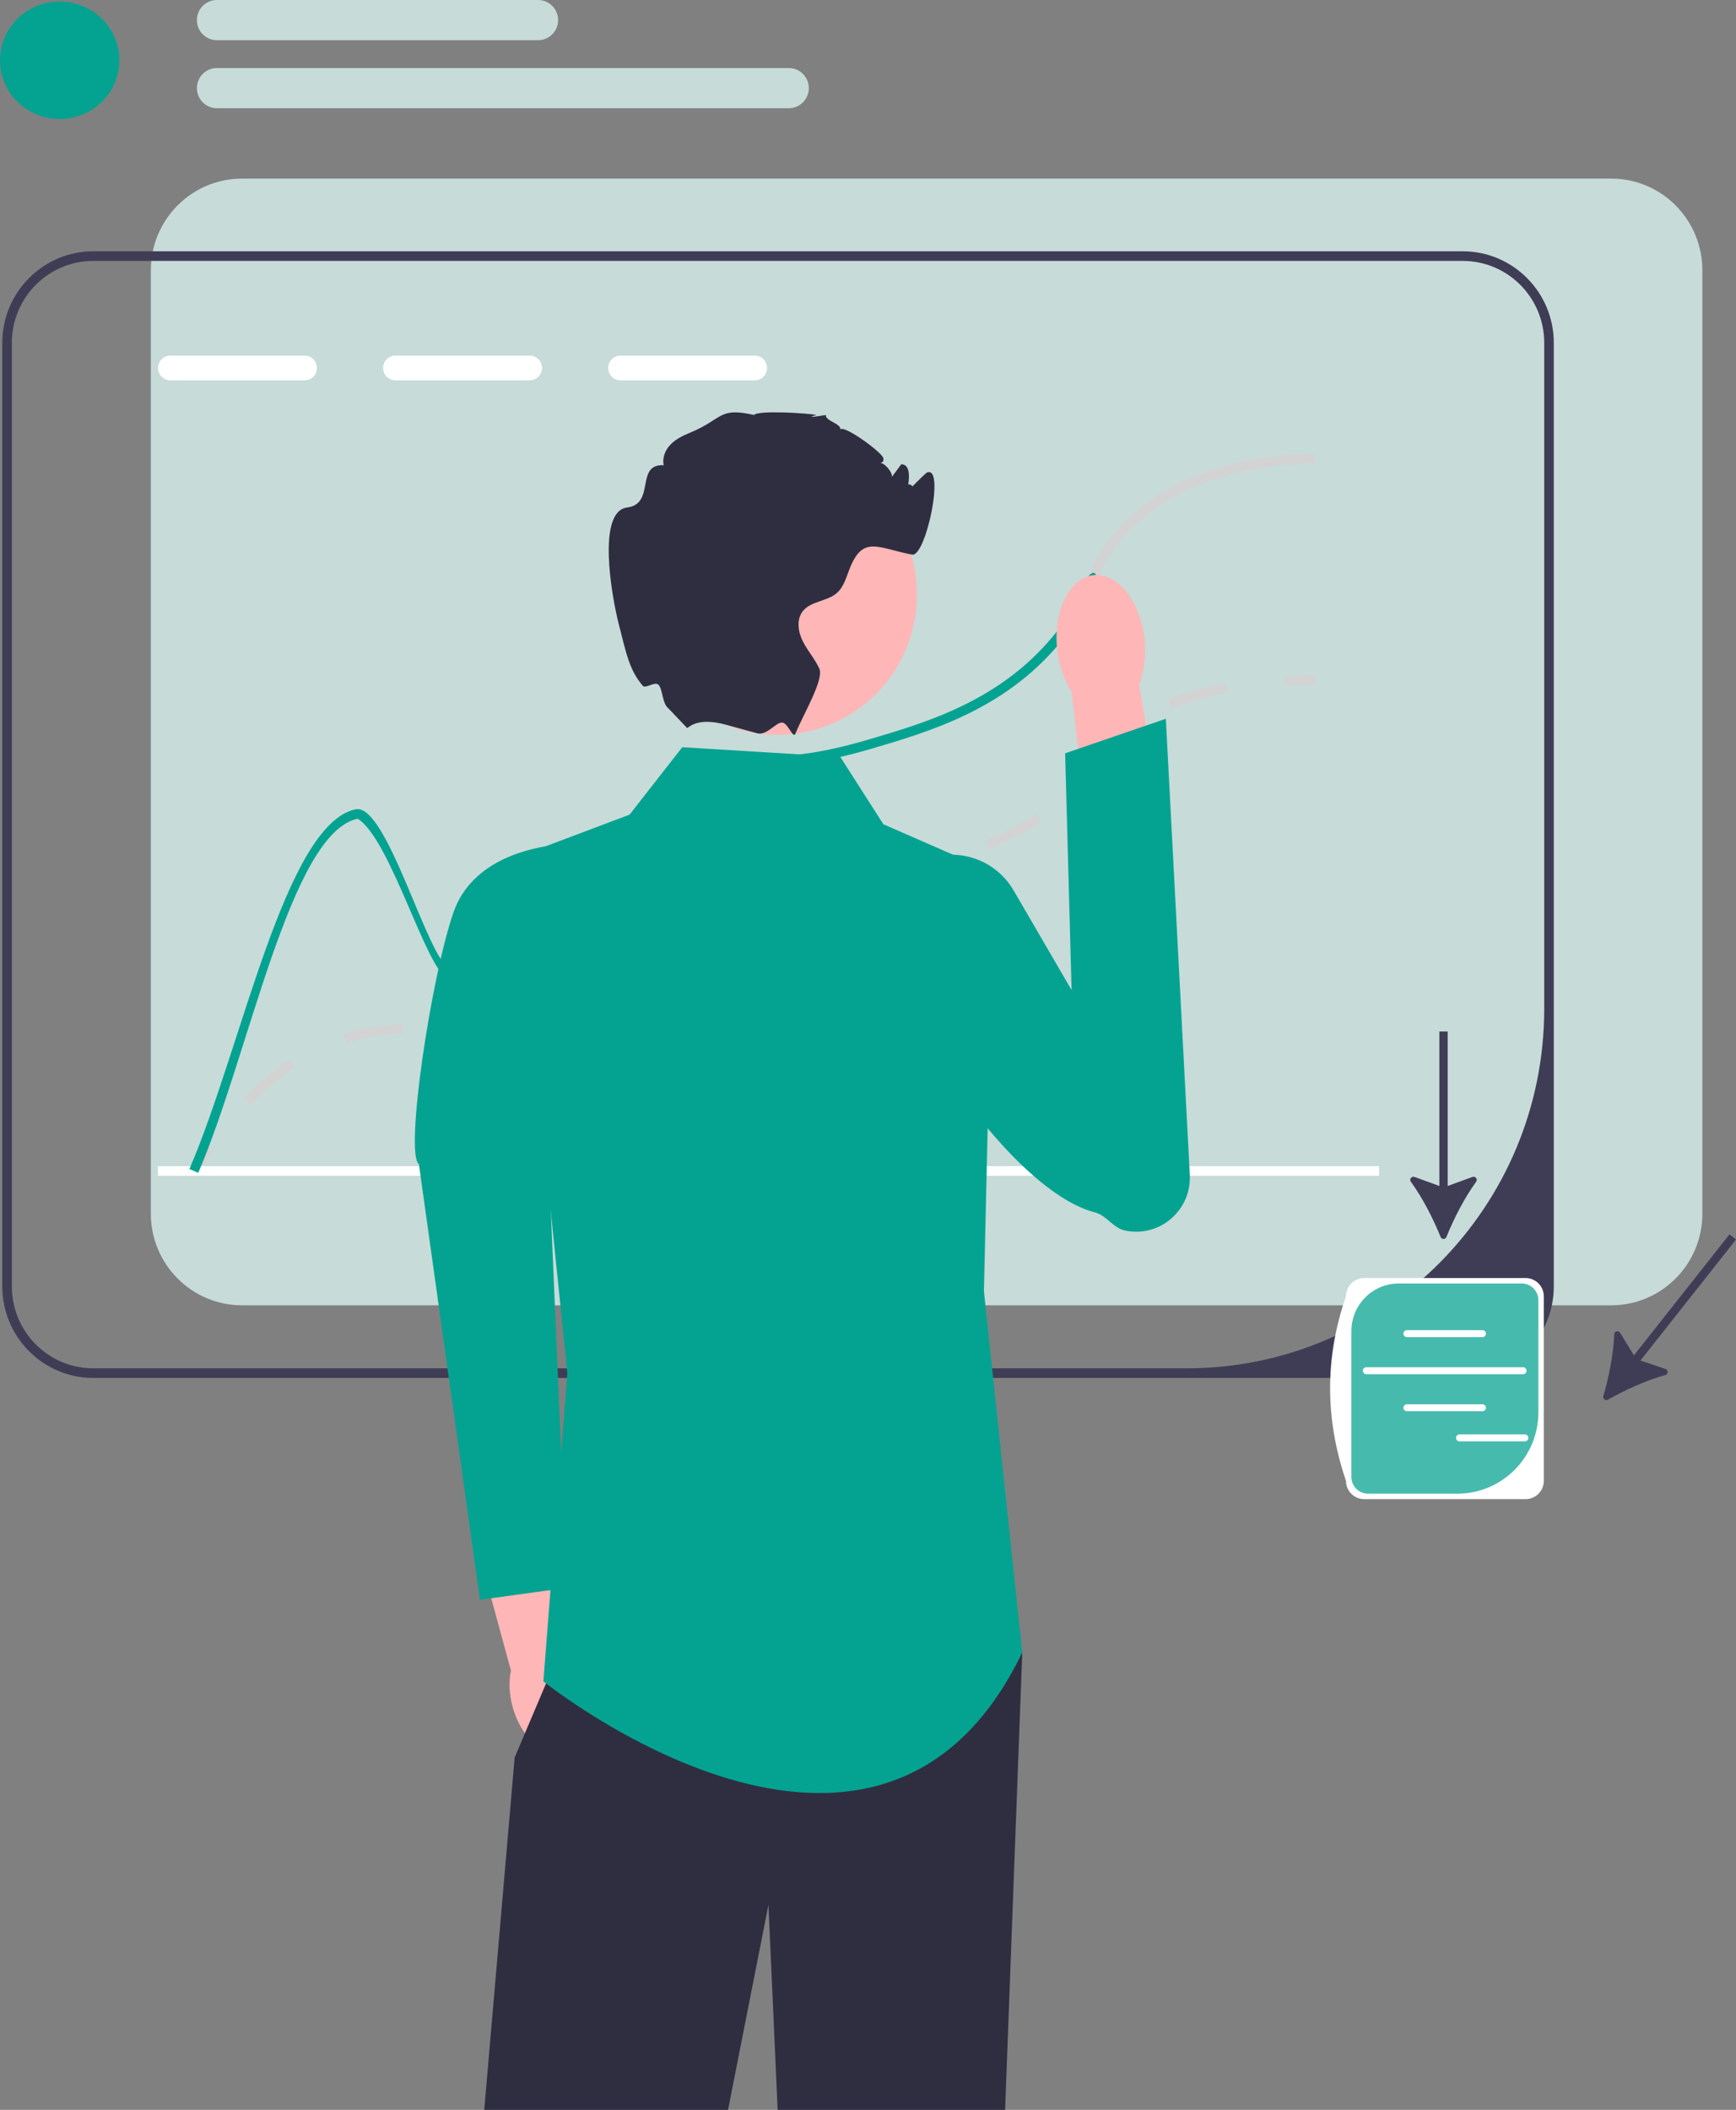 <svg width="172" height="209" viewBox="0 0 172 209" fill="none" xmlns="http://www.w3.org/2000/svg">
<rect x="0" y="0" width="172" height="209" fill="#808080" stroke="none"/>
<g clip-path="url(#clip0_3492_1710)">
<path d="M159.644 17.692H23.969C18.992 17.692 14.945 21.761 14.945 26.764V120.23C14.945 125.233 18.992 129.302 23.969 129.302H159.644C164.621 129.302 168.668 125.233 168.668 120.23V26.764C168.668 21.761 164.621 17.692 159.644 17.692Z" fill="#C7DBD9"/>
<path d="M144.924 24.892H9.25C4.273 24.892 0.226 28.96 0.226 33.963V127.429C0.226 132.433 4.273 136.501 9.25 136.501H144.924C149.901 136.501 153.948 132.433 153.948 127.429V33.963C153.948 28.96 149.901 24.892 144.924 24.892ZM152.999 99.92C152.999 119.596 137.132 135.547 117.559 135.547H9.25C4.79 135.547 1.174 131.913 1.174 127.429V33.963C1.174 29.48 4.79 25.846 9.25 25.846H144.924C149.384 25.846 152.999 29.48 152.999 33.964V99.92Z" fill="#3F3D56"/>
<path d="M19.605 116.246L18.802 115.738C19.324 114.904 19.862 114.095 20.402 113.335L21.174 113.889C20.645 114.635 20.117 115.427 19.605 116.246Z" fill="#D3D3D3"/>
<path d="M24.837 109.449L24.158 108.783C25.606 107.291 27.13 106.01 28.687 104.976L29.21 105.773C27.709 106.769 26.238 108.006 24.837 109.449ZM48.511 103.428C47.377 103.428 46.345 103.282 45.572 103.155L45.726 102.213C46.509 102.342 47.452 102.474 48.511 102.474C49.446 102.474 50.364 102.37 51.32 102.158L51.525 103.089C50.501 103.317 49.515 103.428 48.511 103.428ZM34.312 103.301L34.026 102.392C35.046 102.068 36.102 101.826 37.165 101.671C38.078 101.539 38.951 101.474 39.833 101.474H39.892V102.428H39.833C38.997 102.428 38.168 102.489 37.301 102.615C36.288 102.763 35.282 102.994 34.312 103.301ZM56.93 100.545L56.323 99.811C57.633 98.718 58.571 97.395 59.565 95.996L59.961 95.439L60.731 95.996L60.337 96.549C59.307 98.001 58.333 99.372 56.93 100.545ZM64.539 91.798L63.956 91.046C65.235 90.043 66.68 89.23 68.373 88.56C68.662 88.446 68.937 88.344 69.202 88.254L69.508 89.157C69.257 89.243 68.995 89.34 68.721 89.448C67.113 90.083 65.746 90.852 64.539 91.798ZM75.995 88.485C75.676 88.485 75.373 88.482 75.082 88.478L75.093 87.524C75.391 87.528 75.701 87.529 76.03 87.531C77.146 87.531 78.701 87.499 80.835 87.251L80.944 88.198C78.74 88.455 77.161 88.481 75.995 88.485ZM86.716 87.235L86.528 86.301C88.232 85.954 90.215 85.542 92.178 85.032L92.415 85.956C90.43 86.471 88.433 86.886 86.716 87.235ZM98.005 84.148L97.65 83.263C99.552 82.492 101.204 81.622 102.701 80.604L103.232 81.394C101.68 82.45 99.97 83.351 98.005 84.148ZM107.592 77.331L106.822 76.774C107.087 76.404 107.316 76.044 107.537 75.696C108.19 74.667 108.866 73.604 110.475 72.298L110.588 72.208L111.176 72.956L111.071 73.04C109.582 74.248 108.978 75.201 108.337 76.209C108.109 76.569 107.872 76.94 107.592 77.331ZM116.105 70.177L115.759 69.289C117.45 68.622 119.36 68.086 121.436 67.694L121.611 68.632C119.593 69.013 117.741 69.532 116.105 70.177Z" fill="#D3D3D3"/>
<path d="M127.411 67.93L127.352 66.978C128.274 66.92 129.238 66.882 130.217 66.864L130.234 67.818C129.269 67.835 128.319 67.873 127.411 67.93Z" fill="#D3D3D3"/>
<path d="M30.186 35.228H16.873C16.204 35.228 15.658 35.777 15.658 36.45C15.658 37.127 16.204 37.675 16.873 37.675H30.186C30.855 37.675 31.401 37.127 31.401 36.45C31.401 35.777 30.855 35.228 30.186 35.228Z" fill="white"/>
<path d="M52.485 35.228H39.172C38.503 35.228 37.957 35.777 37.957 36.45C37.957 37.127 38.503 37.675 39.172 37.675H52.485C53.154 37.675 53.699 37.127 53.699 36.45C53.699 35.777 53.154 35.228 52.485 35.228Z" fill="white"/>
<path d="M74.784 35.228H61.471C60.801 35.228 60.256 35.777 60.256 36.45C60.256 37.127 60.801 37.675 61.471 37.675H74.784C75.453 37.675 75.998 37.127 75.998 36.45C75.998 35.777 75.453 35.228 74.784 35.228Z" fill="white"/>
<path d="M136.631 115.515H15.646V116.469H136.631V115.515Z" fill="white"/>
<path d="M130.239 45.878C121.628 46.102 115.204 48.649 111.133 53.438C109.629 55.212 109.017 56.609 108.372 58.088C107.731 59.547 107.077 61.05 105.554 63.01V61.389C106.498 59.996 107.006 58.832 107.504 57.702C108.177 56.156 108.818 54.697 110.412 52.822C114.663 47.814 121.324 45.157 130.211 44.924L130.239 45.878Z" fill="#D3D3D3"/>
<path d="M108.373 58.088C107.732 59.547 107.077 61.05 105.554 63.01C105.374 63.244 105.179 63.487 104.971 63.74C99.477 70.308 92.137 72.464 86.235 74.2C85.865 74.309 85.504 74.41 85.153 74.505C79.905 75.936 77.03 75.883 74.891 75.85C72.741 75.812 71.323 75.788 68.784 77.248C64.13 79.914 62.223 83.815 60.377 87.588C58.474 91.471 56.681 95.138 52.107 96.86C48.933 98.053 46.703 97.461 44.345 96.841C42.319 96.302 38.668 83.036 35.435 81.102C28.759 82.508 24.703 104.439 19.641 116.182L18.768 115.801C23.963 103.762 28.242 81.645 35.236 80.167C38.353 79.508 42.457 95.353 44.587 95.916C46.798 96.503 48.881 97.051 51.775 95.964C55.998 94.38 57.63 91.037 59.523 87.168C61.345 83.448 63.409 79.232 68.31 76.418C71.076 74.829 72.684 74.858 74.905 74.896C77.021 74.934 79.877 74.982 85.153 73.518C85.418 73.441 85.689 73.365 85.969 73.284C91.748 71.586 98.936 69.473 104.24 63.13C104.762 62.505 105.194 61.928 105.554 61.389C106.498 59.996 107.006 58.832 107.504 57.702C108.178 56.156 109.018 56.609 108.373 58.088Z" fill="#04A391"/>
<path d="M57.777 167.208C57.401 165.893 56.758 164.772 55.993 163.972L53.211 151.223L47.147 152.716L50.621 165.488C50.393 166.569 50.439 167.859 50.814 169.173C51.672 172.177 53.926 174.172 55.849 173.629C57.772 173.086 58.635 170.211 57.777 167.208Z" fill="#FFB6B6"/>
<path d="M56.938 83.577C56.938 83.577 47.361 83.38 44.926 90.39C42.71 96.772 40.083 114.303 41.503 115.316L47.549 158.475L56.17 157.284L53.957 105.5L56.938 83.577Z" fill="#04A391"/>
<path d="M101.283 163.688L99.585 209H77.048L76.137 188.695L72.133 209H47.978L50.991 174.095L54.104 166.755L56.21 161.78L101.283 163.688Z" fill="#2F2E41"/>
<path d="M83.254 74.974L67.597 74.019L62.378 80.697L50.991 84.99L56.21 136.025L53.838 166.551C53.838 166.551 87.049 193.261 101.283 163.689L97.487 127.916L98.436 86.421L87.524 81.651L83.254 74.974Z" fill="#04A391"/>
<path d="M113.397 63.364C113.567 65.017 113.351 66.572 112.854 67.819L115.462 83.469L108.018 84.499L106.174 68.513C105.434 67.394 104.907 65.916 104.737 64.263C104.349 60.485 105.973 57.221 108.364 56.973C110.755 56.725 113.009 59.586 113.397 63.364Z" fill="#FFB6B6"/>
<path d="M100.431 88.212C97.865 83.802 91.499 83.387 88.648 87.615C87.868 88.772 88.086 90.071 87.9 91.632C87.11 98.26 99.744 117.846 108.486 120.101C109.633 120.397 110.287 121.641 111.445 121.891C114.875 122.633 118.068 119.896 117.883 116.374L115.509 71.201L105.532 74.622L106.171 98.075L100.431 88.212Z" fill="#04A391"/>
<path d="M77.051 72.785C84.668 72.785 90.842 66.578 90.842 58.921C90.842 51.264 84.668 45.057 77.051 45.057C69.434 45.057 63.26 51.264 63.26 58.921C63.26 66.578 69.434 72.785 77.051 72.785Z" fill="#FFB6B6"/>
<path d="M89.897 48.741C89.778 48.769 91.712 46.874 91.795 46.833C93.693 45.879 91.743 55.203 90.371 54.941C86.998 54.297 85.541 53.019 84.232 56.21C83.867 57.097 83.639 58.099 82.927 58.733C81.95 59.596 80.327 59.525 79.53 60.555C78.89 61.385 79.075 62.606 79.549 63.541C80.024 64.481 80.745 65.277 81.177 66.236C81.66 67.314 79.597 70.743 78.809 72.67V72.675L78.804 72.686C78.595 73.191 78.098 71.736 77.573 71.59C76.944 71.416 76.019 72.908 75.018 72.637C75.013 72.637 75.009 72.632 75.004 72.632C74.05 72.365 72.987 72.079 71.934 71.792H71.93C68.964 70.981 68.215 72.145 68.072 72.112L66.231 70.175C65.6 69.713 65.671 68.22 65.225 67.819C64.861 67.491 63.953 68.249 63.685 67.934C62.373 66.388 62.071 64.843 61.297 61.79C60.59 59 59.124 50.648 62.137 50.272C64.979 49.914 62.901 45.936 65.762 46.084C65.591 45.359 65.909 44.581 66.426 44.047C66.938 43.508 67.621 43.175 68.309 42.888C71.702 41.496 71.137 40.298 74.715 41.109C75.07 40.608 80.237 40.942 80.882 41.109C80.93 41.119 79.284 41.515 81.831 41.109C81.736 41.696 83.35 41.953 83.255 42.54C83.611 42.058 87.435 44.825 87.525 45.402C87.643 46.122 86.562 45.755 87.283 45.865C87.71 45.931 88.44 46.804 88.369 47.238C88.678 46.819 88.986 46.404 89.299 45.984C89.356 45.989 89.408 45.998 89.465 46.008C90.908 46.284 89.254 51.024 89.313 49.547C89.422 46.833 91.335 48.421 89.897 48.741Z" fill="#2F2E41"/>
<path d="M142.731 122.532C142.838 122.795 143.204 122.795 143.311 122.531C144.051 120.695 145.106 118.639 146.253 117.068C146.437 116.816 146.184 116.48 145.892 116.586L143.433 117.481V102.177H142.609V117.481L140.149 116.586C139.857 116.48 139.604 116.816 139.788 117.068C140.935 118.639 141.99 120.695 142.731 122.532Z" fill="#3F3D56"/>
<path d="M158.858 138.29C158.779 138.563 159.066 138.792 159.312 138.652C161.028 137.678 163.126 136.727 164.996 136.214C165.296 136.132 165.305 135.71 165.011 135.611L162.532 134.774L172 122.789L171.355 122.274L161.887 134.259L160.514 132.02C160.351 131.755 159.945 131.86 159.933 132.172C159.86 134.119 159.414 136.389 158.858 138.29Z" fill="#3F3D56"/>
<path d="M151.157 148.502H135.158C134.164 148.502 133.356 147.69 133.356 146.691C131.241 140.476 131.282 134.385 133.356 128.413C133.356 127.414 134.164 126.602 135.158 126.602H151.157C152.15 126.602 152.958 127.414 152.958 128.413V146.691C152.958 147.69 152.15 148.502 151.157 148.502Z" fill="white"/>
<path d="M138.585 127.141C135.994 127.141 133.893 129.253 133.893 131.858V146.303C133.893 147.219 134.632 147.962 135.543 147.962H144.391C148.826 147.962 152.421 144.348 152.421 139.889V128.8C152.421 127.883 151.682 127.141 150.771 127.141H138.585Z" fill="#47BAAE"/>
<path d="M146.882 132.452H139.391C139.202 132.452 139.049 132.298 139.049 132.108C139.049 131.918 139.202 131.764 139.391 131.764H146.882C147.071 131.764 147.224 131.918 147.224 132.108C147.224 132.298 147.071 132.452 146.882 132.452Z" fill="white"/>
<path d="M146.882 139.795H139.391C139.202 139.795 139.049 139.641 139.049 139.451C139.049 139.261 139.202 139.106 139.391 139.106H146.882C147.071 139.106 147.224 139.261 147.224 139.451C147.224 139.641 147.071 139.795 146.882 139.795Z" fill="white"/>
<path d="M150.902 136.126H135.373C135.184 136.126 135.03 135.972 135.03 135.782C135.03 135.592 135.184 135.438 135.373 135.438H150.902C151.091 135.438 151.245 135.592 151.245 135.782C151.245 135.972 151.091 136.126 150.902 136.126Z" fill="white"/>
<path d="M151.085 142.779H144.605C144.416 142.779 144.263 142.625 144.263 142.435C144.263 142.245 144.416 142.091 144.605 142.091H151.085C151.274 142.091 151.428 142.245 151.428 142.435C151.428 142.625 151.274 142.779 151.085 142.779Z" fill="white"/>
<path d="M5.913 11.792C9.179 11.792 11.826 9.187 11.826 5.973C11.826 2.759 9.179 0.153 5.913 0.153C2.647 0.153 0 2.759 0 5.973C0 9.187 2.647 11.792 5.913 11.792Z" fill="#04A391"/>
<path d="M53.317 3.982H21.488C20.396 3.982 19.508 3.089 19.508 1.991C19.508 0.893 20.396 0 21.488 0H53.317C54.409 0 55.297 0.893 55.297 1.991C55.297 3.089 54.409 3.982 53.317 3.982Z" fill="#C7DBD9"/>
<path d="M78.156 10.72H21.488C20.396 10.72 19.508 9.827 19.508 8.729C19.508 7.631 20.396 6.738 21.488 6.738H78.156C79.248 6.738 80.136 7.631 80.136 8.729C80.136 9.827 79.248 10.72 78.156 10.72Z" fill="#C7DBD9"/>
</g>
<defs>
<clipPath id="clip0_3492_1710">
<rect width="172" height="209" fill="white"/>
</clipPath>
</defs>
</svg>
